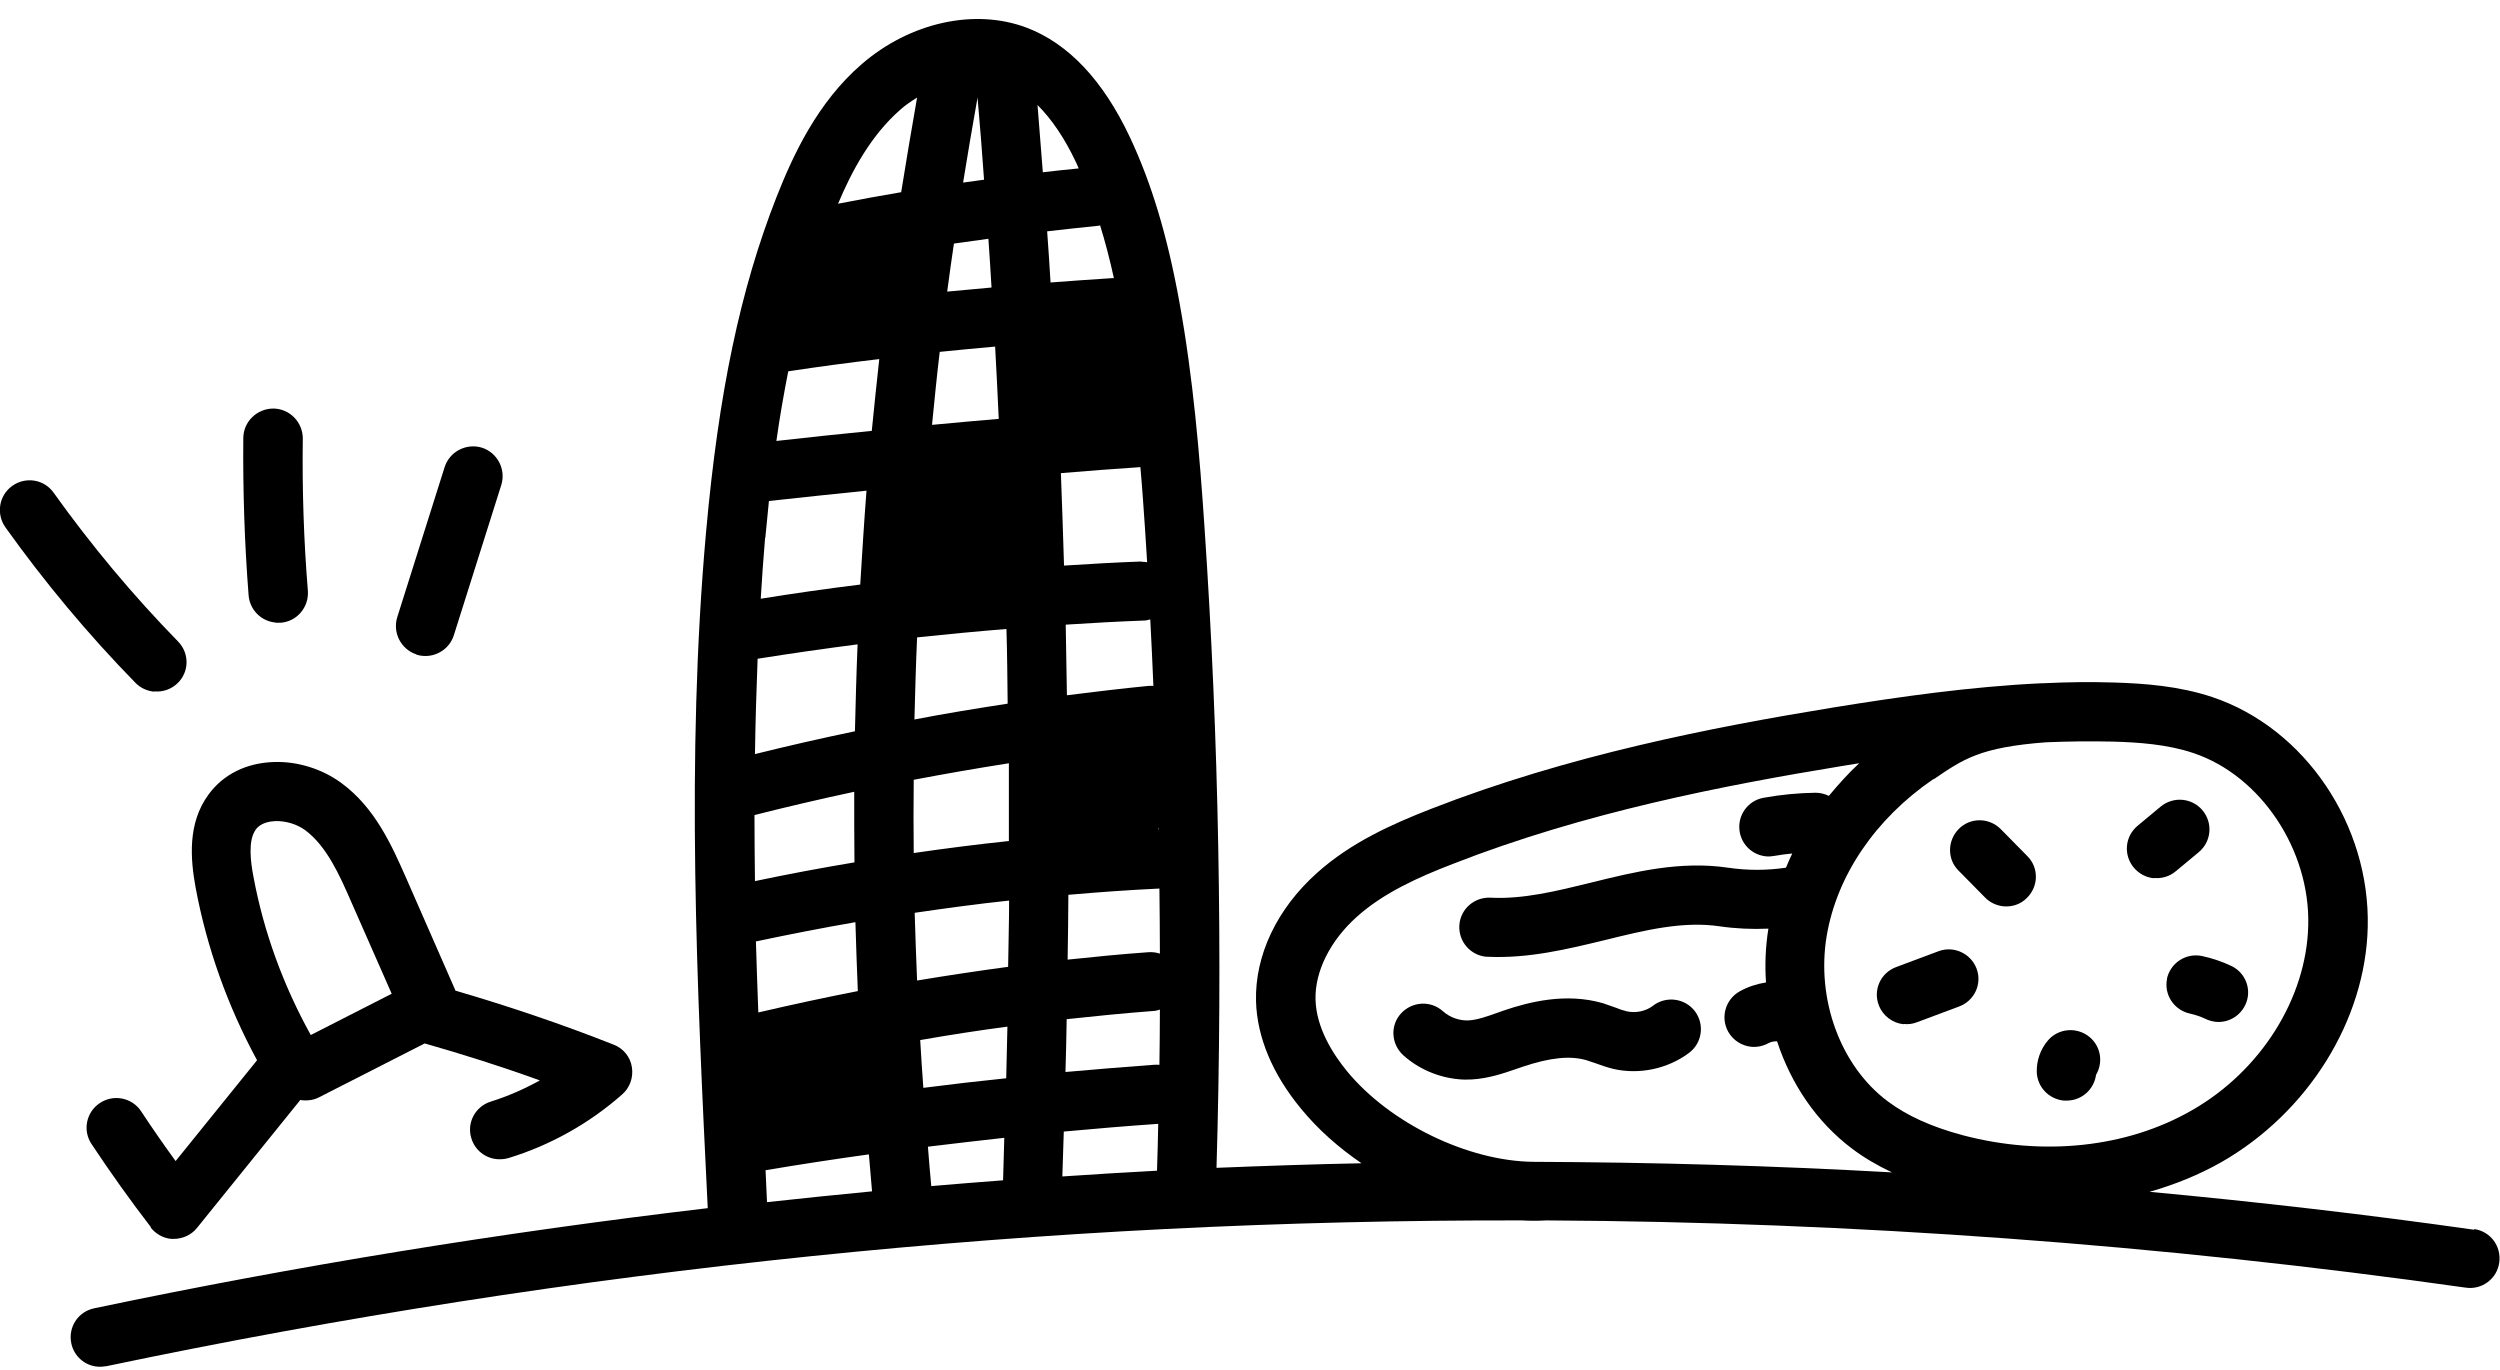 <svg xmlns="http://www.w3.org/2000/svg" width="115" height="63" viewBox="0 0 115 63" fill="none"><g clip-path="url(#clip0_272_1345)"><path d="M113.825 56.57C108.85 55.863 103.863 55.288 98.877 54.824C100.04 54.493 101.159 54.04 102.19 53.455C106.179 51.168 108.817 46.927 108.916 42.641C109.027 37.946 106.035 33.506 101.78 32.07C100.229 31.551 98.633 31.44 97.27 31.396C96.184 31.363 95.098 31.374 94.012 31.429C93.979 31.429 93.957 31.429 93.924 31.429C90.644 31.584 87.397 32.048 84.327 32.545C78.72 33.462 72.149 34.743 65.833 37.206C64.027 37.913 62.143 38.753 60.58 40.156C58.741 41.801 57.721 43.944 57.777 46.054C57.821 47.711 58.541 49.423 59.849 51.002C60.625 51.952 61.578 52.792 62.63 53.51C60.403 53.554 58.187 53.631 55.959 53.72C56.248 43.922 56.07 34.014 55.406 24.239C55.184 20.925 54.885 17.368 54.253 13.9C53.699 10.84 52.968 8.421 51.97 6.3C50.74 3.693 49.145 2.003 47.228 1.274C44.834 0.369 41.864 1.031 39.648 2.942C37.598 4.71 36.479 7.14 35.725 9.051C34.052 13.314 33.055 18.064 32.479 24.471C31.548 34.854 32.057 45.38 32.556 55.575C23.115 56.691 13.696 58.215 4.332 60.182C3.59 60.336 3.125 61.054 3.28 61.794C3.402 62.391 3.911 62.822 4.488 62.866C4.621 62.877 4.754 62.866 4.898 62.844C26.417 58.326 48.192 56.095 70.01 56.139C70.387 56.161 70.753 56.161 71.118 56.139C71.141 56.139 71.152 56.139 71.174 56.139C85.258 56.216 99.364 57.243 113.426 59.232C114.169 59.342 114.867 58.823 114.967 58.072C115.066 57.321 114.557 56.636 113.803 56.536L113.825 56.57ZM88.948 35.848C90.322 34.909 91.087 34.379 94.09 34.147C95.12 34.102 96.162 34.091 97.192 34.114C98.356 34.147 99.697 34.235 100.905 34.644C103.996 35.682 106.268 39.095 106.179 42.563C106.102 45.921 103.996 49.268 100.816 51.08C97.835 52.792 93.99 53.201 90.278 52.218C88.837 51.831 87.718 51.323 86.82 50.649C84.66 49.025 83.54 45.966 84.028 43.05C84.493 40.288 86.255 37.67 88.937 35.837L88.948 35.848ZM61.965 49.279C61.323 48.495 60.547 47.291 60.514 45.977C60.481 44.684 61.19 43.27 62.409 42.177C63.65 41.061 65.268 40.343 66.841 39.736C72.914 37.361 79.319 36.124 84.781 35.229C85.025 35.185 85.269 35.152 85.524 35.108C85.014 35.583 84.56 36.091 84.128 36.61C83.939 36.522 83.74 36.466 83.518 36.466C82.72 36.477 81.912 36.555 81.125 36.698C80.382 36.831 79.895 37.538 80.028 38.278C80.138 38.896 80.648 39.338 81.247 39.393C81.368 39.404 81.49 39.393 81.623 39.371C81.889 39.327 82.166 39.283 82.443 39.261C82.344 39.471 82.244 39.692 82.155 39.913C81.269 40.045 80.371 40.045 79.485 39.913C77.291 39.592 75.207 40.1 73.202 40.597C71.584 40.995 70.055 41.371 68.559 41.293C67.805 41.26 67.162 41.834 67.129 42.586C67.096 43.315 67.639 43.944 68.37 44.011C68.392 44.011 68.404 44.011 68.426 44.011C70.321 44.099 72.116 43.657 73.856 43.237C75.684 42.784 77.413 42.365 79.086 42.608C79.839 42.718 80.593 42.751 81.346 42.718C81.213 43.547 81.18 44.375 81.236 45.192C80.814 45.259 80.404 45.391 80.028 45.601C79.374 45.966 79.13 46.794 79.496 47.457C79.728 47.865 80.127 48.108 80.56 48.153C80.826 48.175 81.103 48.12 81.346 47.987C81.468 47.921 81.601 47.899 81.745 47.899C82.388 49.865 83.563 51.61 85.192 52.836C85.746 53.256 86.355 53.609 87.031 53.93C81.524 53.62 76.027 53.466 70.52 53.444C67.539 53.41 63.949 51.687 61.965 49.279ZM42.839 54.57C42.784 53.963 42.729 53.355 42.684 52.748C43.859 52.604 45.022 52.472 46.197 52.339C46.175 52.991 46.164 53.642 46.142 54.294C45.045 54.371 43.948 54.471 42.85 54.559L42.839 54.57ZM45.266 8.266C44.945 8.311 44.623 8.355 44.302 8.399C44.513 7.096 44.734 5.792 44.967 4.489C45.078 5.748 45.178 7.007 45.266 8.266ZM50.607 10.376C50.84 11.127 51.051 11.934 51.239 12.795C51.206 12.795 51.184 12.795 51.15 12.795C50.208 12.85 49.267 12.928 48.325 12.994C48.28 12.21 48.225 11.425 48.169 10.641C48.945 10.553 49.732 10.464 50.508 10.387C50.541 10.387 50.574 10.376 50.607 10.365V10.376ZM36.257 17.081C37.642 16.871 39.039 16.683 40.446 16.518C40.324 17.611 40.213 18.716 40.102 19.82C38.64 19.964 37.166 20.119 35.714 20.284C35.869 19.169 36.058 18.108 36.257 17.092V17.081ZM53.355 43.867C53.189 43.812 53.012 43.79 52.835 43.801C51.593 43.889 50.352 44.011 49.111 44.143C49.122 43.149 49.145 42.155 49.145 41.161C50.541 41.039 51.937 40.94 53.333 40.873C53.344 41.879 53.355 42.873 53.355 43.878V43.867ZM35.205 24.736C35.26 24.15 35.315 23.598 35.371 23.046C36.867 22.88 38.363 22.725 39.859 22.571C39.748 24.007 39.659 25.454 39.571 26.89C38.041 27.077 36.512 27.298 34.994 27.541C35.049 26.613 35.116 25.674 35.194 24.747L35.205 24.736ZM46.297 28.933C46.33 30.082 46.341 31.22 46.352 32.368C44.923 32.589 43.482 32.821 42.064 33.097C42.097 31.838 42.13 30.579 42.186 29.32C43.56 29.176 44.923 29.044 46.297 28.933ZM46.408 35.119C46.408 36.312 46.408 37.505 46.408 38.687C44.945 38.841 43.482 39.029 42.031 39.239C42.019 38.112 42.019 36.985 42.031 35.87C43.482 35.594 44.945 35.34 46.419 35.108L46.408 35.119ZM46.419 41.426C46.419 42.442 46.385 43.458 46.374 44.474C44.978 44.662 43.582 44.872 42.186 45.104C42.141 44.066 42.108 43.028 42.075 41.989C43.515 41.779 44.967 41.58 46.419 41.426ZM53.278 38.145C53.278 38.123 53.289 38.09 53.3 38.068C53.3 38.09 53.3 38.123 53.3 38.145C53.3 38.145 53.3 38.145 53.289 38.145H53.278ZM52.835 31.551C51.583 31.672 50.33 31.827 49.078 31.982C49.056 30.899 49.045 29.817 49.023 28.734C50.208 28.657 51.405 28.591 52.591 28.546C52.702 28.546 52.812 28.524 52.912 28.491C52.968 29.507 53.012 30.535 53.056 31.551C52.979 31.551 52.901 31.551 52.824 31.551H52.835ZM52.502 25.829C51.316 25.873 50.131 25.94 48.945 26.017C48.901 24.592 48.856 23.178 48.801 21.764C50.02 21.665 51.239 21.566 52.458 21.488C52.547 22.482 52.613 23.476 52.679 24.448C52.713 24.923 52.735 25.387 52.768 25.862C52.679 25.851 52.591 25.84 52.502 25.84V25.829ZM45.942 19.268C44.923 19.356 43.892 19.445 42.873 19.544C42.983 18.428 43.094 17.302 43.227 16.186C44.081 16.098 44.934 16.02 45.776 15.943C45.842 17.048 45.887 18.163 45.942 19.268ZM34.85 30.303C36.379 30.06 37.908 29.839 39.449 29.64C39.393 30.977 39.36 32.302 39.327 33.639C37.786 33.959 36.246 34.312 34.728 34.688C34.75 33.23 34.794 31.761 34.85 30.303ZM34.706 37.493C36.224 37.107 37.753 36.753 39.294 36.422C39.294 37.505 39.294 38.587 39.305 39.669C37.775 39.924 36.246 40.211 34.728 40.531C34.717 39.515 34.706 38.51 34.706 37.493ZM34.783 43.304C36.302 42.983 37.82 42.685 39.349 42.42C39.382 43.48 39.415 44.541 39.46 45.59C37.931 45.888 36.401 46.22 34.883 46.573C34.839 45.48 34.806 44.386 34.772 43.292L34.783 43.304ZM42.33 47.843C43.66 47.611 45 47.402 46.341 47.225C46.33 48.02 46.297 48.804 46.286 49.6C45.011 49.732 43.748 49.876 42.474 50.041C42.418 49.312 42.374 48.584 42.33 47.855V47.843ZM49.067 46.882C50.386 46.739 51.715 46.606 53.034 46.507C53.145 46.507 53.256 46.474 53.355 46.441C53.355 47.291 53.344 48.131 53.333 48.981C53.245 48.981 53.156 48.97 53.067 48.981C51.715 49.081 50.364 49.191 49.012 49.312C49.034 48.506 49.056 47.689 49.067 46.882ZM45.61 13.226C44.934 13.292 44.258 13.347 43.571 13.414C43.67 12.674 43.77 11.934 43.881 11.204C44.413 11.127 44.934 11.061 45.466 10.984C45.521 11.735 45.565 12.475 45.61 13.226ZM48.934 52.052C50.375 51.919 51.815 51.798 53.256 51.698C53.256 51.698 53.267 51.698 53.278 51.698C53.267 52.416 53.245 53.134 53.222 53.852C51.771 53.93 50.319 54.018 48.868 54.117C48.89 53.433 48.912 52.748 48.934 52.052ZM49.499 7.471C49.544 7.559 49.577 7.659 49.621 7.747C49.067 7.802 48.524 7.858 47.97 7.924C47.892 6.897 47.804 5.858 47.726 4.831C48.369 5.472 48.967 6.344 49.499 7.471ZM41.432 5.03C41.654 4.831 41.92 4.654 42.186 4.489C41.931 5.936 41.687 7.394 41.454 8.841C40.479 9.006 39.515 9.183 38.551 9.371C39.172 7.891 40.058 6.223 41.432 5.03ZM35.216 53.83C36.789 53.565 38.374 53.322 39.969 53.101C40.014 53.664 40.069 54.239 40.114 54.802C38.507 54.957 36.889 55.123 35.282 55.299C35.26 54.813 35.238 54.327 35.216 53.841V53.83Z" fill="black"></path><path d="M6.926 56.459C7.158 56.757 7.502 56.956 7.879 56.989C7.912 56.989 7.956 56.989 7.99 56.989C8.411 56.989 8.81 56.802 9.064 56.481L13.818 50.594C13.818 50.594 13.896 50.616 13.94 50.616C14.184 50.638 14.45 50.594 14.683 50.472L19.536 47.998C21.32 48.506 23.093 49.069 24.833 49.699C24.113 50.097 23.359 50.428 22.583 50.671C21.863 50.892 21.453 51.654 21.686 52.372C21.852 52.913 22.328 53.278 22.872 53.322C23.049 53.333 23.226 53.322 23.403 53.267C25.32 52.681 27.127 51.665 28.623 50.34C28.977 50.031 29.143 49.556 29.066 49.081C28.988 48.606 28.667 48.219 28.224 48.053C25.852 47.114 23.403 46.286 20.943 45.568C20.943 45.568 20.943 45.557 20.943 45.546L18.672 40.365C18.04 38.941 17.265 37.151 15.68 36.002C14.816 35.373 13.696 35.019 12.621 35.052C11.347 35.086 10.272 35.616 9.596 36.544C8.61 37.88 8.765 39.537 8.998 40.829C9.519 43.613 10.472 46.275 11.824 48.771L8.078 53.41C7.535 52.659 7.003 51.897 6.494 51.124C6.084 50.494 5.23 50.318 4.599 50.737C3.967 51.146 3.79 51.997 4.211 52.626C5.075 53.93 5.995 55.222 6.948 56.459H6.926ZM11.768 38.156C12.001 37.836 12.433 37.781 12.677 37.77C13.153 37.759 13.663 37.913 14.04 38.189C15.026 38.919 15.624 40.266 16.145 41.459L18.018 45.712L14.295 47.611C13.031 45.325 12.134 42.884 11.657 40.321C11.524 39.625 11.402 38.653 11.768 38.156Z" fill="black"></path><path d="M7.092 31.805C7.48 31.838 7.868 31.716 8.167 31.429C8.71 30.91 8.721 30.049 8.189 29.507C6.117 27.387 4.2 25.089 2.471 22.67C2.039 22.051 1.186 21.908 0.565 22.35C-0.044 22.78 -0.188 23.631 0.244 24.25C2.05 26.779 4.056 29.187 6.228 31.407C6.46 31.65 6.771 31.783 7.081 31.816L7.092 31.805Z" fill="black"></path><path d="M12.677 28.646C12.755 28.646 12.832 28.646 12.91 28.646C13.663 28.591 14.217 27.928 14.162 27.177C13.973 24.857 13.896 22.504 13.929 20.174C13.929 19.423 13.331 18.804 12.577 18.793C11.824 18.793 11.203 19.389 11.192 20.141C11.17 22.549 11.248 24.99 11.436 27.387C11.491 28.06 12.023 28.579 12.666 28.635L12.677 28.646Z" fill="black"></path><path d="M19.159 30.115C19.259 30.148 19.348 30.159 19.447 30.171C20.068 30.226 20.677 29.85 20.877 29.221L23.06 22.306C23.281 21.588 22.882 20.826 22.173 20.594C21.453 20.373 20.688 20.77 20.456 21.477L18.273 28.392C18.051 29.11 18.45 29.872 19.159 30.104V30.115Z" fill="black"></path><path d="M76.039 46.264C75.706 46.518 75.241 46.617 74.82 46.518C74.642 46.474 74.487 46.419 74.321 46.352C74.133 46.286 73.944 46.22 73.756 46.154C72.027 45.645 70.31 46.098 69.168 46.485L68.858 46.595C68.393 46.761 67.95 46.916 67.562 46.938C67.141 46.96 66.697 46.805 66.376 46.518C65.811 46.01 64.958 46.065 64.448 46.617C63.938 47.17 63.993 48.031 64.548 48.539C65.246 49.169 66.154 49.556 67.085 49.644C67.285 49.666 67.495 49.666 67.695 49.655C68.47 49.611 69.146 49.379 69.756 49.169L70.044 49.07C71.296 48.65 72.227 48.55 72.98 48.771C73.113 48.816 73.246 48.86 73.379 48.904C73.623 48.992 73.9 49.092 74.21 49.169C75.407 49.445 76.715 49.169 77.701 48.429C78.299 47.976 78.421 47.126 77.967 46.518C77.513 45.922 76.659 45.8 76.05 46.253L76.039 46.264Z" fill="black"></path><path d="M87.574 47.103C87.774 47.126 87.973 47.103 88.173 47.026L90.123 46.297C90.832 46.032 91.187 45.248 90.921 44.552C90.655 43.856 89.868 43.492 89.17 43.757L87.22 44.486C86.51 44.751 86.156 45.535 86.422 46.231C86.61 46.739 87.076 47.07 87.574 47.115V47.103Z" fill="black"></path><path d="M91.309 41.282C91.541 41.525 91.852 41.658 92.162 41.691C92.55 41.724 92.949 41.603 93.237 41.304C93.78 40.774 93.791 39.913 93.259 39.383L92.04 38.145C91.508 37.604 90.644 37.593 90.112 38.123C89.58 38.654 89.558 39.515 90.09 40.045L91.309 41.282Z" fill="black"></path><path d="M99.087 40.388C99.442 40.421 99.796 40.321 100.085 40.078L101.148 39.195C101.725 38.709 101.802 37.858 101.315 37.273C100.827 36.698 99.974 36.621 99.386 37.107L98.323 37.991C97.746 38.477 97.669 39.327 98.156 39.913C98.4 40.2 98.733 40.366 99.076 40.399L99.087 40.388Z" fill="black"></path><path d="M99.686 45.016C99.531 45.756 100.007 46.474 100.75 46.628C100.994 46.684 101.226 46.761 101.459 46.871C101.614 46.949 101.769 46.982 101.924 47.004C102.478 47.059 103.021 46.761 103.276 46.242C103.609 45.568 103.321 44.751 102.634 44.43C102.213 44.231 101.758 44.077 101.293 43.977C100.55 43.823 99.83 44.298 99.675 45.038L99.686 45.016Z" fill="black"></path><path d="M94.932 50.627C94.987 50.627 95.043 50.627 95.109 50.627C95.785 50.605 96.328 50.097 96.417 49.445C96.749 48.882 96.65 48.153 96.129 47.711C95.552 47.225 94.688 47.291 94.201 47.865C93.857 48.274 93.68 48.782 93.691 49.312C93.713 50.008 94.256 50.561 94.932 50.627Z" fill="black"></path></g><defs><clipPath id="clip0_272_1345"><rect width="115" height="62" fill="white" transform="translate(0 0.899)"></rect></clipPath></defs></svg>